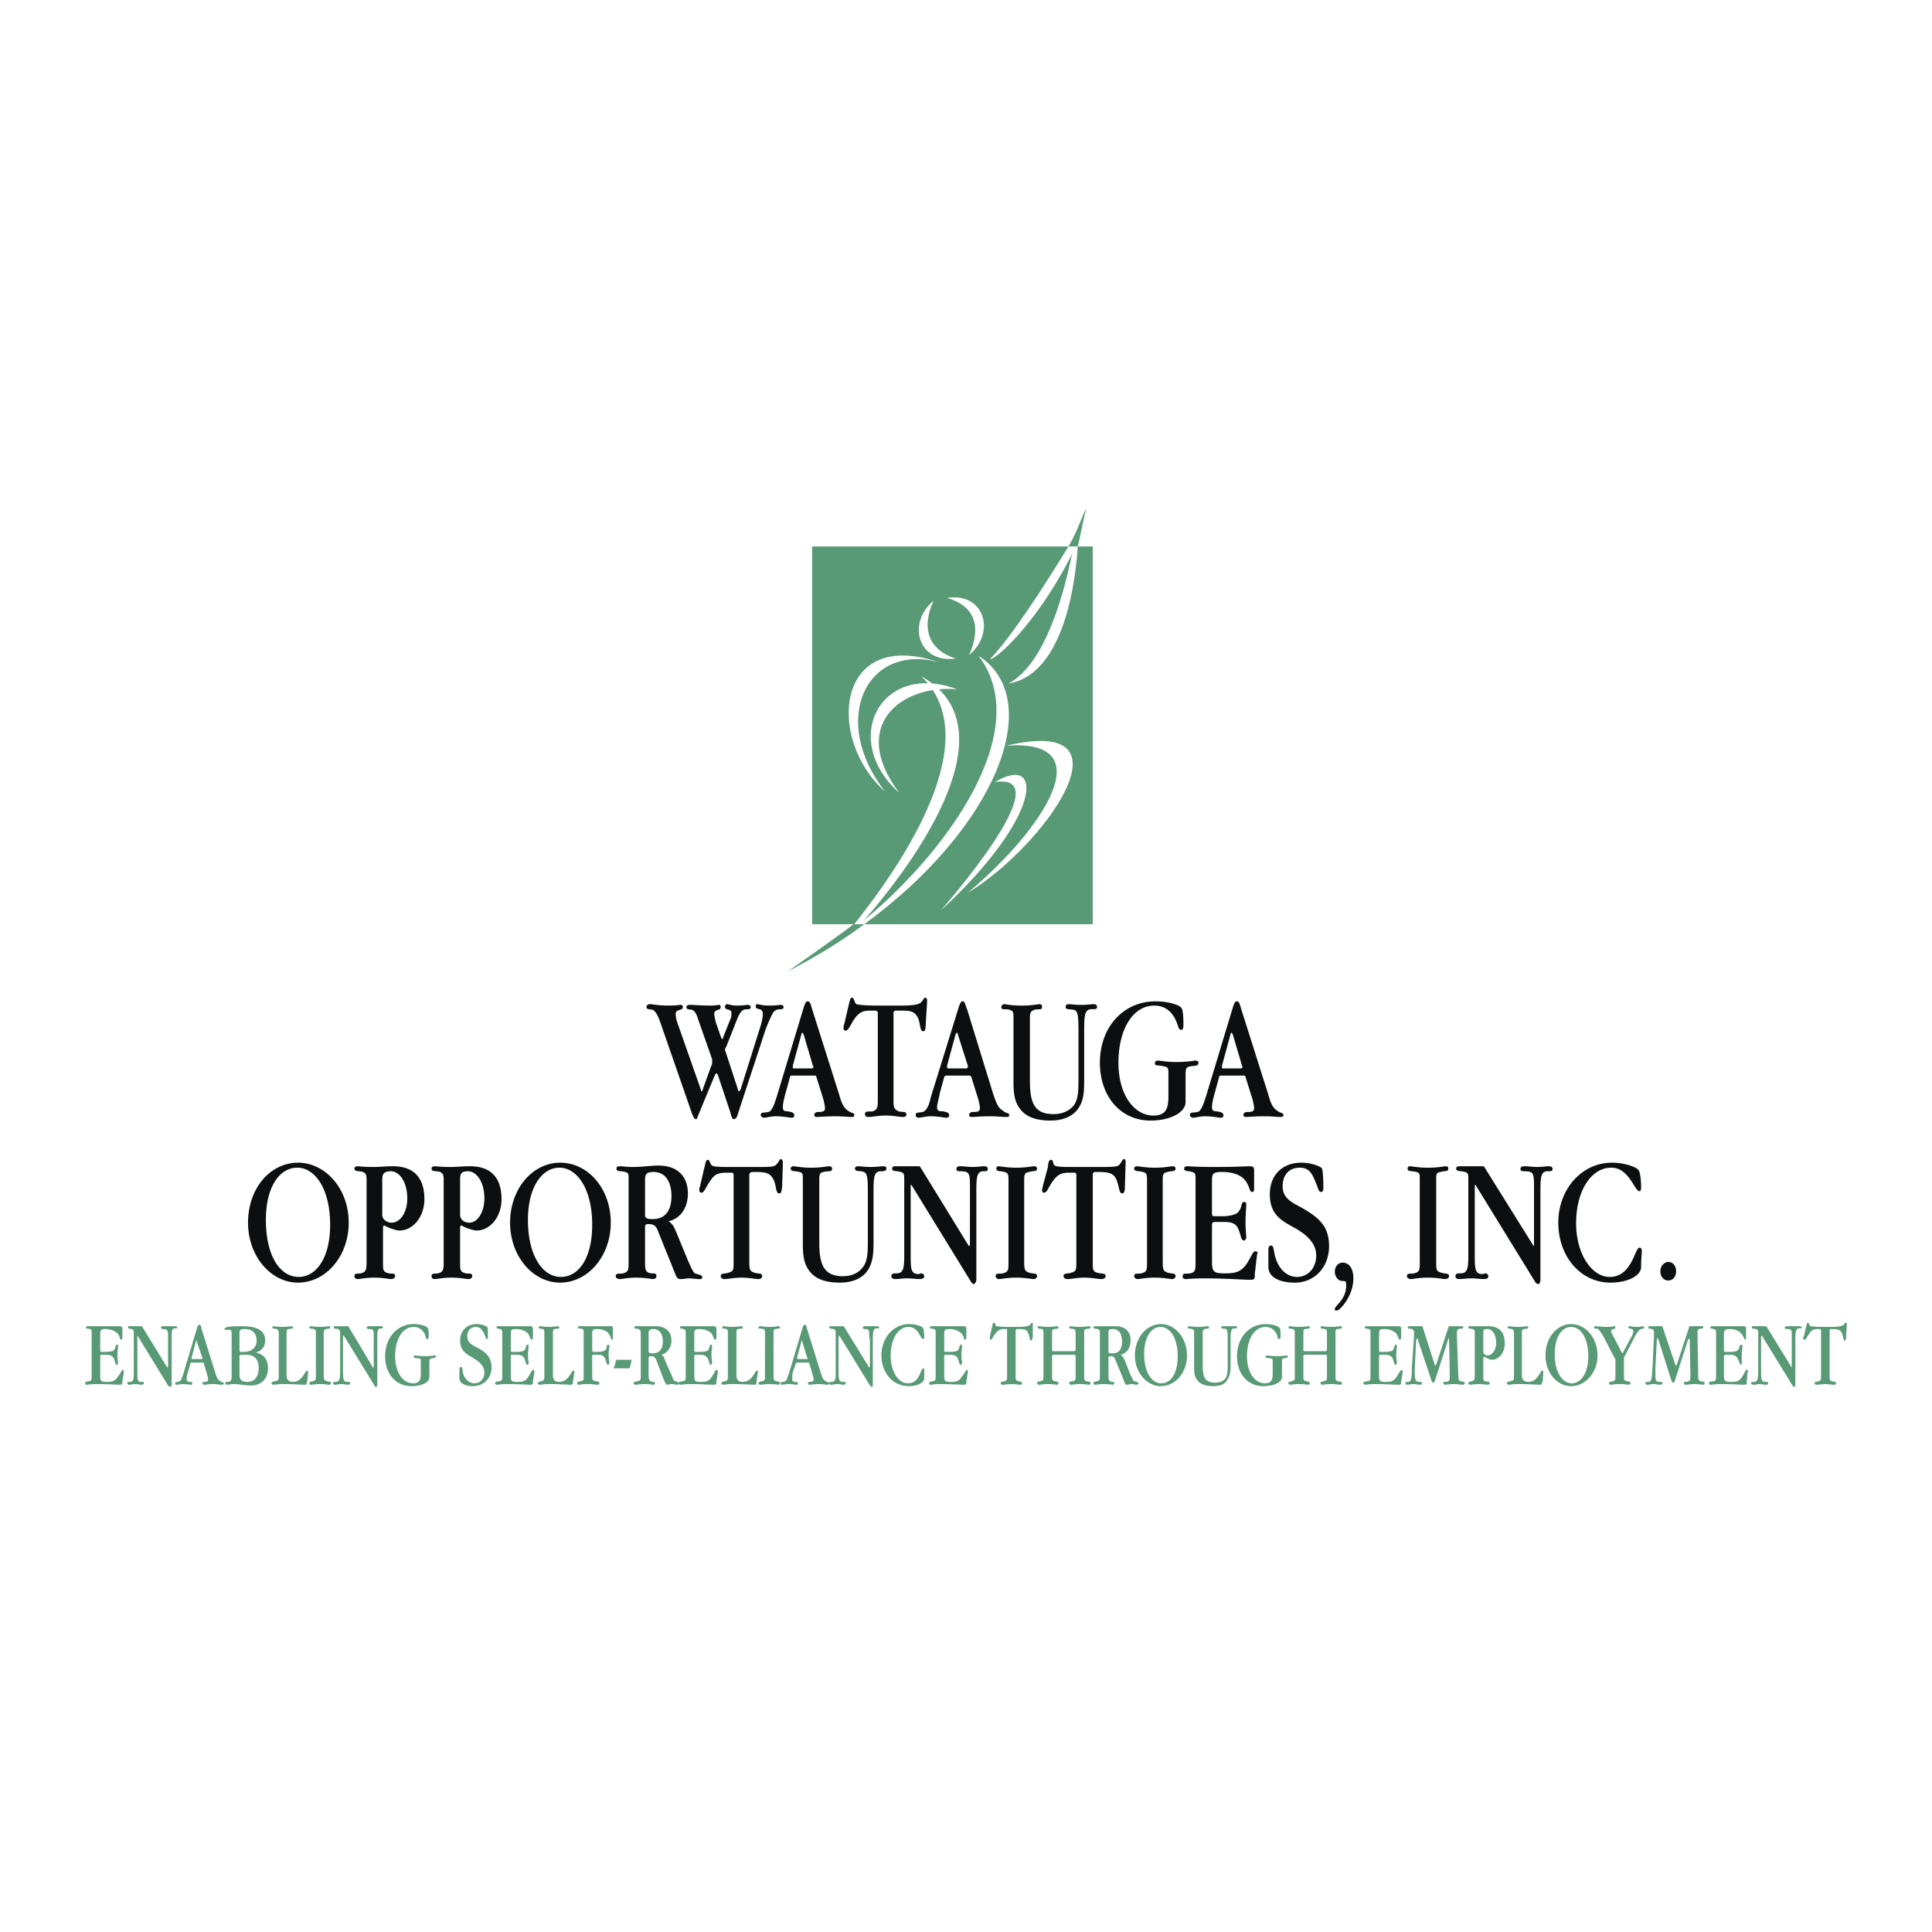 <svg xmlns="http://www.w3.org/2000/svg" width="2500" height="2500" viewBox="0 0 192.756 192.756"><g fill-rule="evenodd" clip-rule="evenodd"><path fill="#fff" d="M0 0h192.756v192.756H0V0z"/><path d="M76.395 102.68c.356-.926.642-1.496.784-1.709.427-.5.997-.072.997-.5 0-.143-.143-.213-.285-.213s-.499.07-1.14.07c-.712 0-1.068-.143-1.211-.143-.071 0-.143.072-.143.215 0 .428.712.07.712.783 0 .213-.071.641-.214 1.141l-1.995 6.34a.836.836 0 0 1-.143.213c-.071 0-.143-.07-.143-.213l-1.211-3.705c0-.07-.071-.143-.071-.213 0-.143.071-.215.143-.357l1.069-2.707c.213-.498.356-.783.641-.926s.712.072.712-.285c0-.143-.143-.213-.285-.213-.143 0-.499.07-1.069.07s-.855-.143-.998-.143-.214.143-.214.285c0 .357.642.143.642.57 0 .215 0 .428-.071.57l-.712 1.781c-.072.213-.072.285-.143.285 0 0-.071-.072-.143-.285l-.499-1.426c-.071-.355-.143-.641-.143-.783 0-.57.641-.285.641-.713 0-.143-.071-.213-.143-.213-.071 0-.356.07-.926.07-.926 0-1.567-.07-1.995-.07-.214 0-.356.07-.356.213 0 .285.285.215.57.285.214.072.427.355.57.855l1.425 4.061v.355c0 .072 0 .143-.071.285l-.854 2.352c0 .143-.071.213-.143.213 0 0-.071-.07-.071-.213l-2.351-6.697c-.143-.428-.143-.711-.143-.783 0-.57.712-.285.712-.713 0-.143-.071-.213-.213-.213-.072 0-.499.07-1.211.07-1.068 0-1.638-.143-1.852-.143s-.356.143-.356.285c0 .285.428.215.641.285.356.215.57.713.855 1.568l2.92 8.406c.214.641.356.926.499.926.143 0 .143-.072.214-.285l1.71-4.133c.071-.07.071-.143.143-.143 0 0 .071 0 .142.143l1.211 3.635c.143.498.214.783.356.783.143 0 .285-.072.356-.285l2.853-8.688zM81.026 100.686c-.143-.5-.214-.783-.428-.783-.213 0-.213.141-.355.426l-2.779 9.191c-.214.641-.356 1.068-.641 1.354-.356.213-.926 0-.926.355 0 .143.143.285.356.285s.641-.143 1.14-.143c.784 0 1.354.143 1.567.143s.285-.072.285-.215c0-.285-.213-.355-.712-.426-.285 0-.428-.072-.428-.428 0-.215.071-.713.285-1.426l.427-1.566c0-.072.071-.143.143-.143h2.208c.143 0 .285 0 .285.143l.712 2.279c.071.355.143.641.143.783 0 .357-.143.428-.712.428-.214 0-.356.143-.356.285s.071.213.285.213c.214 0 .855-.07 1.853-.07.712 0 1.211.07 1.496.07.285 0 .356 0 .356-.213 0-.215-.285-.143-.641-.428-.427-.285-.641-.783-.855-1.566l-2.708-8.548zm-.855 2.492l.926 3.135c0 .072.071.072.071.143 0 .072-.143.143-.214.143h-1.781c-.071 0-.071-.07-.071-.07v-.215l.855-3.135c0-.07.071-.143.071-.143.072-.001.072.071.143.142zM92.496 99.973v-.143c0-.213-.071-.285-.214-.285s-.214.428-.57.57c-.214.143-.855.213-1.923.213H87.58c-1.211 0-1.923-.07-2.137-.143-.214-.143-.214-.641-.428-.641-.213 0-.213.285-.356.783l-.428 1.854c-.071.143-.071.285-.071.428 0 .141.071.213.213.213.285 0 .428-.498.855-1.141.428-.641.855-.854 1.567-.854h.499c.143 0 .285.07.285.213v8.762c0 .713-.071.928-.499 1.07-.427.07-.783-.072-.783.283 0 .215.142.285.356.285.356 0 .998-.143 1.71-.143.783 0 1.354.143 1.709.143.214 0 .356-.07.356-.213 0-.428-.356-.215-.784-.355-.428-.215-.499-.357-.499-1.07v-8.762c0-.143.143-.213.285-.213h.285c1.068 0 1.567 0 1.923.854.213.643.143 1.211.499 1.211.143 0 .214-.213.214-.568l.145-2.351zM96.485 100.686c-.214-.5-.214-.783-.428-.783-.213 0-.213.141-.356.426l-2.849 9.191c-.143.641-.285 1.068-.642 1.354-.356.213-.855 0-.855.355 0 .143.071.285.285.285.285 0 .712-.143 1.211-.143.783 0 1.282.143 1.567.143.142 0 .285-.072.285-.215 0-.285-.213-.355-.712-.426-.356 0-.499-.072-.499-.428 0-.215.143-.713.285-1.426l.428-1.566c0-.072.142-.143.213-.143h2.208c.143 0 .214 0 .285.143l.712 2.279c.07.355.143.641.143.783 0 .357-.143.428-.713.428-.213 0-.356.143-.356.285s.071.213.285.213c.213 0 .854-.07 1.852-.07.713 0 1.141.07 1.496.07.285 0 .355 0 .355-.213 0-.215-.355-.143-.641-.428-.498-.285-.641-.783-.926-1.566l-2.633-8.548zm-.926 2.492l.997 3.135v.143a.153.153 0 0 1-.143.143h-1.781c-.072 0-.143-.07-.143-.07v-.215l.855-3.135c.071-.07.071-.143.143-.143.001-.001.072.071.072.142zM102.754 101.611c0-.57.072-.713.428-.855.428-.143.783.072.783-.285 0-.143-.07-.285-.213-.285-.215 0-.783.143-1.781.143-1.068 0-1.639-.143-1.781-.143s-.285.143-.285.285c0 .357.355.143.855.285.355.143.355.215.355.855v6.27c0 1.068.072 1.922.57 2.635.57.855 1.566 1.283 3.135 1.283 1.354 0 2.352-.5 2.85-1.354.498-.785.498-1.711.498-2.992v-4.346c0-1.781 0-2.422.783-2.422.357 0 .5 0 .5-.215 0-.213-.143-.285-.357-.285-.213 0-.568.072-1.211.072-.641 0-1.068-.072-1.281-.072-.143 0-.285.072-.285.285 0 .357.641.143.996.357.285.283.285.926.285 2.35v4.275c0 1.281 0 2.137-.426 2.777-.428.57-1.141.926-2.066.926-1.924 0-2.352-1.139-2.352-3.348v-6.196zM116.574 109.305c0 1.141-.143 1.994-1.496 1.994-1.924 0-3.49-2.064-3.49-5.271 0-3.418 1.496-5.699 3.562-5.699 1.068 0 1.781.57 2.207 1.568.215.498.215.854.5.854.143 0 .213-.141.213-.498 0-.996-.07-1.566-.213-1.709-.215-.285-1.283-.641-2.564-.641-3.207 0-5.557 2.564-5.557 6.125 0 3.35 2.064 5.771 5.057 5.771 1.924 0 3.492-.785 3.492-1.854v-2.707c0-.641.07-.783.498-.854.428-.072.783 0 .783-.357 0-.143-.143-.213-.285-.213s-.783.143-1.924.143c-.996 0-1.566-.143-1.852-.143-.143 0-.285.07-.285.285 0 .285.357.143.855.285.498.07.498.213.498.854v2.067h.001zM123.842 100.686c-.143-.5-.215-.783-.428-.783-.215 0-.215.141-.357.426l-2.777 9.191c-.215.641-.357 1.068-.641 1.354-.357.213-.928 0-.928.355 0 .143.143.285.357.285.213 0 .641-.143 1.139-.143.785 0 1.354.143 1.568.143.213 0 .285-.072.285-.215 0-.285-.215-.355-.713-.426-.285 0-.428-.072-.428-.428 0-.215.072-.713.285-1.426l.428-1.566c0-.072.07-.143.143-.143h2.207c.143 0 .285 0 .285.143l.713 2.279c.072.355.143.641.143.783 0 .357-.143.428-.713.428-.213 0-.355.143-.355.285s.07.213.285.213c.213 0 .855-.07 1.852-.07.713 0 1.211.07 1.496.07s.357 0 .357-.213c0-.215-.285-.143-.643-.428-.428-.285-.641-.783-.854-1.566l-2.706-8.548zm-.856 2.492l.926 3.135c0 .072.07.072.07.143 0 .072-.141.143-.213.143h-1.781c-.07 0-.07-.07-.07-.07v-.215l.854-3.135c0-.07.072-.143.072-.143.07-.001.07.071.142.142zM29.733 116.002c-2.778 0-4.987 2.564-4.987 5.984 0 3.348 2.28 5.982 4.987 5.982 2.778 0 5.058-2.635 5.058-5.982.001-3.42-2.351-5.984-5.058-5.984zm-.071.498c1.781 0 3.277 2.137 3.277 5.699 0 3.348-1.424 5.201-3.134 5.201-1.852 0-3.277-2.066-3.277-5.699 0-3.277 1.353-5.201 3.134-5.201zM38.14 121.201v-3.49c0-.57.143-.855.855-.855.855 0 1.639 1.07 1.639 2.707 0 1.426-.713 2.424-1.567 2.424-.429-.001-.927-.286-.927-.786zm.641 1.283c.428.143.784.285 1.069.285 1.354 0 2.493-1.354 2.493-3.135 0-2.137-1.069-3.277-3.134-3.277-.784 0-1.354.072-1.781.072h-.285c-.855 0-1.354-.072-1.425-.072-.214 0-.356.072-.356.215 0 .355.356.213.855.355.285.143.356.285.356.783v8.051c0 .854 0 1.139-.57 1.281-.285.072-.641-.07-.641.285 0 .215.142.285.356.285s.784-.143 1.639-.143 1.425.143 1.639.143c.285 0 .427-.143.427-.285 0-.428-.427-.143-.855-.355-.356-.143-.356-.357-.356-.998v-3.348c0-.215 0-.357.143-.357 0 0 .071.072.143.072l.283.143zM45.905 121.201v-3.49c0-.57.071-.855.784-.855.855 0 1.638 1.07 1.638 2.707 0 1.426-.712 2.424-1.496 2.424-.498-.001-.926-.286-.926-.786zm.57 1.283c.427.143.784.285 1.069.285 1.354 0 2.493-1.354 2.493-3.135 0-2.137-1.068-3.277-3.135-3.277-.783 0-1.354.072-1.781.072h-.285c-.855 0-1.354-.072-1.425-.072-.214 0-.356.072-.356.215 0 .355.356.213.855.355.285.143.356.285.356.783v8.051c0 .854 0 1.139-.57 1.281-.285.072-.641-.07-.641.285 0 .215.143.285.356.285s.783-.143 1.638-.143 1.425.143 1.709.143c.214 0 .356-.143.356-.285 0-.428-.427-.143-.855-.355-.356-.143-.356-.357-.356-.998v-3.348c0-.215 0-.357.143-.357.071 0 .071.072.143.072l.286.143zM55.878 116.002c-2.707 0-4.987 2.564-4.987 5.984 0 3.348 2.28 5.982 4.987 5.982 2.778 0 5.058-2.635 5.058-5.982.001-3.42-2.279-5.984-5.058-5.984zm-.071.498c1.781 0 3.277 2.137 3.277 5.699 0 3.348-1.354 5.201-3.134 5.201-1.781 0-3.277-2.066-3.277-5.699-.001-3.277 1.424-5.201 3.134-5.201zM64.356 121.201v-3.418c0-.57.071-.855.855-.855 1.14 0 1.781.926 1.781 2.422 0 1.426-.641 2.279-1.853 2.279-.569 0-.783-.07-.783-.428zm2.351.643c1.211-.285 1.924-1.354 1.924-2.779 0-1.639-.998-2.777-2.921-2.777-.784 0-1.639.143-2.565.143-.641 0-.997-.072-1.14-.072-.356 0-.499 0-.499.215 0 .355.356.213.854.355.356.07.356.213.356.783v8.193c0 .783 0 .996-.57 1.139-.356.072-.712-.07-.712.285 0 .143.143.285.428.285.213 0 .712-.143 1.638-.143s1.496.143 1.638.143c.214 0 .356-.143.356-.285 0-.213-.071-.285-.356-.285-.783 0-.783-.428-.783-1.139v-3.492c0-.143.071-.283.214-.283h.142c.57 0 .784.213.998.854l1.639 4.061c.143.357.213.57.57.57.285 0 .499-.07.784-.07.427 0 .783.07 1.068.07.214 0 .285 0 .285-.213 0-.215-.356-.215-.713-.357-.213-.143-.427-.641-.854-1.639l-.997-2.422c-.214-.5-.357-.855-.784-1.14zM78.105 116.072v-.07c0-.215-.071-.357-.214-.357-.142 0-.214.428-.569.643-.214.143-.855.143-1.924.143H73.19c-1.211 0-1.923 0-2.137-.143-.213-.072-.213-.57-.427-.57s-.214.285-.356.783l-.427 1.852c-.071.143-.071.285-.071.357 0 .213.071.285.214.285.285 0 .427-.57.855-1.141.427-.713.855-.855 1.638-.855h.499c.142 0 .213.072.213.215v8.691c0 .783 0 .926-.499 1.068-.356.143-.784 0-.784.355 0 .143.143.285.356.285.428 0 .998-.143 1.71-.143.784 0 1.354.143 1.71.143.213 0 .356-.143.356-.285 0-.355-.356-.213-.784-.355s-.499-.285-.499-1.068v-8.691c0-.143.143-.285.285-.285h.285c1.068 0 1.567.07 1.923.926.214.57.143 1.211.499 1.211.213 0 .213-.213.285-.641l.071-2.353zM81.738 117.711c0-.57.071-.713.427-.783.428-.143.855.07.855-.355 0-.143-.143-.215-.285-.215-.214 0-.784.143-1.781.143s-1.567-.143-1.781-.143c-.143 0-.285.072-.285.215 0 .355.356.213.855.355.356.07.356.213.356.783v6.27c0 1.139.071 1.994.57 2.707.57.855 1.567 1.281 3.134 1.281 1.354 0 2.351-.498 2.85-1.354.499-.854.499-1.779.499-2.992v-4.416c0-1.781 0-2.352.784-2.352.356 0 .499-.07.499-.283 0-.143-.071-.215-.356-.215-.214 0-.57.072-1.211.072-.642 0-.998-.072-1.211-.072-.214 0-.356.072-.356.215 0 .426.641.143.998.426.285.215.285.928.285 2.281v4.344c0 1.213 0 2.066-.427 2.707-.428.643-1.14.998-2.066.998-1.924 0-2.351-1.211-2.351-3.348v-6.269h-.002zM89.29 116.357c-.143 0-.285.072-.285.215 0 .355.427.213.854.355.356.07.356.285.356.783v7.48c0 1.354-.071 1.852-.784 1.852h-.141c-.285 0-.356.143-.356.285 0 .215.143.285.428.285s.712-.07 1.14-.07c.499 0 .926.07 1.211.07.285 0 .499-.07.499-.285a.306.306 0 0 0-.285-.285c-.072 0-.214.072-.285.072-.712 0-.784-.428-.784-1.781v-6.91c0-.143 0-.215.071-.215l5.913 9.619c.071.141.213.283.286.283.141 0 .283-.213.283-.498v-8.904c0-1.283.072-1.854.713-1.854h.143c.215 0 .285-.07.285-.213 0-.213-.143-.285-.355-.285-.285 0-.643.072-1.141.072-.499 0-.855-.072-1.211-.072-.285 0-.427.072-.427.285 0 .143.143.213.285.213.998 0 1.069.143 1.069 1.426V124.122c0 .07-.071.213-.071.213l-.071-.07-4.773-7.766c-.071-.143-.142-.143-.285-.143H89.29v.001zM102.184 117.711c0-.57.072-.713.5-.783.426-.143.783 0 .783-.355 0-.143-.143-.215-.285-.215-.213 0-.783.143-1.781.143s-1.566-.143-1.781-.143c-.143 0-.213.072-.213.215 0 .355.355.213.783.355.355.07.428.213.428.783v8.193c0 .783 0 .996-.57 1.139-.355.072-.713-.07-.713.285 0 .143.143.285.357.285.213 0 .783-.143 1.709-.143s1.496.143 1.709.143c.215 0 .357-.143.357-.285 0-.355-.357-.213-.783-.355-.428-.143-.5-.285-.5-1.068v-8.194zM112.301 116.072v-.07c0-.215 0-.357-.143-.357-.215 0-.285.428-.57.643-.285.143-.926.143-1.994.143h-2.209c-1.211 0-1.924 0-2.137-.143-.215-.072-.143-.57-.357-.57-.285 0-.285.285-.355.783l-.498 1.852c0 .143-.072.285-.072.357 0 .213.072.285.215.285.285 0 .426-.57.854-1.141.5-.713.926-.855 1.639-.855h.5c.141 0 .213.072.213.215v8.691c0 .783 0 .926-.498 1.068-.357.143-.785 0-.785.355 0 .143.143.285.428.285.357 0 .926-.143 1.639-.143.783 0 1.354.143 1.711.143.283 0 .426-.143.426-.285 0-.355-.426-.213-.854-.355s-.428-.285-.428-1.068v-8.691c0-.143.07-.285.213-.285h.285c1.068 0 1.639.07 1.924.926.213.57.213 1.211.498 1.211.215 0 .285-.213.285-.641l.07-2.353zM116.004 117.711c0-.57.072-.713.5-.783.428-.143.783 0 .783-.355 0-.143-.143-.215-.285-.215-.213 0-.783.143-1.781.143s-1.566-.143-1.781-.143c-.143 0-.285.072-.285.215 0 .355.428.213.855.355.355.07.428.213.428.783v8.193c0 .783 0 .996-.57 1.139-.355.072-.713-.07-.713.285 0 .143.143.285.357.285.213 0 .783-.143 1.709-.143s1.496.143 1.711.143c.213 0 .355-.143.355-.285 0-.355-.355-.213-.783-.355s-.5-.285-.5-1.068v-8.194zM125.123 116.928v-.072c0-.355 0-.498-.498-.498-.215 0-1.426.072-3.49.072-1.639 0-2.494-.072-2.637-.072-.213 0-.355.072-.355.215 0 .355.426.213.783.355.355.07.355.285.355.783v8.193c0 .711 0 1.068-.57 1.139-.426.072-.711-.07-.711.285 0 .215.07.285.355.285.143 0 .713-.07 1.781-.07 2.279 0 3.775.141 4.559.141.5 0 .5-.07.5-.641l.213-1.781c0-.143.07-.285.07-.285 0-.07-.141-.141-.213-.141-.285 0-.428.568-.855 1.211-.568.854-1.139.996-2.207.996s-1.283-.143-1.283-1.139v-3.635c0-.283.072-.355.285-.355h.783c.783 0 1.211.072 1.496.57.357.713.285 1.281.641 1.281.072 0 .215-.143.215-.355 0-.143-.072-.641-.072-1.496 0-.713.072-1.354.072-1.781 0-.143-.072-.213-.215-.213-.355 0-.143.57-.641 1.068-.143.143-.713.355-1.496.355h-.783c-.285 0-.285-.07-.285-.428v-2.92c0-.855 0-1.068.998-1.068.926 0 1.639.213 2.137.641.641.641.57 1.354.855 1.354.213 0 .213-.143.213-.428v-1.566zM126.691 119.137c0 2.064 1.139 2.635 2.564 3.418 1.354.785 2.064 1.639 2.064 2.707 0 1.283-.854 2.139-1.922 2.139-.928 0-1.781-.713-2.139-1.924-.213-.641-.143-1.211-.428-1.211-.213 0-.283.143-.283.57v1.567c0 .998 1.068 1.566 2.635 1.566 1.996 0 3.42-1.566 3.42-3.633s-1.068-2.92-2.992-3.988c-1.141-.57-1.639-1.068-1.639-1.996 0-1.139.641-1.852 1.711-1.852.854 0 1.211.498 1.566 1.426.285.641.285.996.57.996.143 0 .213-.143.213-.428 0-1.139-.07-1.779-.143-1.922-.143-.215-1.068-.57-2.064-.57-1.922 0-3.133 1.281-3.133 3.135zM133.174 126.9c0 .357.213.713.498.855.428.143.641-.143.641.498 0 1.426-1.139 1.996-1.139 2.352 0 .143.07.143.213.143.285 0 1.639-1.424 1.639-3.205 0-.998-.428-1.568-1.068-1.568-.429 0-.784.355-.784.925zM143.289 117.711c0-.57 0-.713.428-.783.498-.143.783 0 .783-.355 0-.143-.07-.215-.285-.215-.143 0-.711.143-1.709.143-1.068 0-1.639-.143-1.781-.143-.213 0-.285.072-.285.215 0 .355.355.213.855.355.355.07.355.213.355.783v8.193c0 .783 0 .996-.57 1.139-.355.072-.711-.07-.711.285 0 .143.143.285.426.285.215 0 .713-.143 1.711-.143.926 0 1.424.143 1.639.143.285 0 .428-.143.428-.285 0-.355-.428-.213-.783-.355-.5-.143-.5-.285-.5-1.068v-8.194h-.001zM145.568 116.357c-.143 0-.285.072-.285.215 0 .355.428.213.855.355.357.07.357.285.357.783v7.48c0 1.354-.072 1.852-.785 1.852h-.143c-.285 0-.355.143-.355.285 0 .215.143.285.428.285s.713-.07 1.139-.07c.5 0 .928.07 1.211.07.357 0 .5-.07.5-.285a.306.306 0 0 0-.285-.285c-.072 0-.215.072-.285.072-.713 0-.783-.428-.783-1.781v-6.91c0-.143 0-.215.07-.215l5.914 9.619c.07.141.213.283.355.283s.213-.213.213-.498v-8.904c0-1.283.072-1.854.713-1.854h.143c.285 0 .355-.07.355-.213 0-.213-.141-.285-.426-.285-.215 0-.57.072-1.068.072-.57 0-.928-.072-1.283-.072-.285 0-.428.072-.428.285 0 .143.143.213.285.213.998 0 1.068.143 1.068 1.426V124.122c0 .07 0 .213-.07.213v-.07l-4.846-7.766c-.07-.143-.143-.143-.283-.143h-2.281v.001zM155.471 121.986c0 3.348 2.209 5.982 5.201 5.982 1.781 0 3.062-.711 3.062-1.566s.072-1.354.072-1.496c0-.285-.072-.428-.215-.428-.213 0-.355.428-.641 1.068-.57 1.211-1.281 1.854-2.35 1.854-1.781 0-3.35-2.281-3.35-5.344 0-3.348 1.568-5.557 3.49-5.557.928 0 1.568.57 2.209 1.639.285.428.428.713.641.713.072 0 .143-.143.143-.357 0-.996-.143-1.709-.285-1.779-.213-.285-1.354-.713-2.635-.713-2.991 0-5.342 2.635-5.342 5.984zM166.441 125.904c-.355 0-.783.355-.783.926s.357.926.783.926c.428 0 .785-.355.785-.926s-.357-.926-.785-.926z" fill="#0c0e0f"/><path d="M12.208 132.6c0-.213-.071-.285-.285-.285H8.717c-.071 0-.143 0-.143.143s.213.072.427.143c.143.072.143.143.143.428v4.203c0 .357 0 .57-.285.57-.214.07-.356 0-.356.213 0 .072 0 .143.143.143.071 0 .356-.07.926-.07 1.211 0 1.995.07 2.351.07.285 0 .285-.07.285-.355l.143-.855v-.143c0-.07-.071-.143-.071-.143-.143 0-.214.357-.499.643-.285.498-.57.568-1.14.568s-.641-.072-.641-.643v-1.852c0-.143 0-.215.143-.215h.427c.356 0 .641.072.784.357.143.355.143.641.285.641.071 0 .143-.07.143-.213 0-.072-.072-.357-.072-.785 0-.355.072-.641.072-.926 0-.07 0-.07-.143-.07s-.071.285-.285.57c-.071.07-.427.141-.784.141h-.427c-.143 0-.143-.07-.143-.213v-1.496c0-.428 0-.57.499-.57s.855.143 1.14.357c.356.285.285.711.427.711.071 0 .143-.07.143-.283v-.784h-.001zM12.85 132.314c-.071 0-.071 0-.071.143s.143.072.356.143c.213.072.213.143.213.428v3.848c0 .713 0 .996-.427.996h-.071c-.142 0-.142 0-.142.143 0 .072.071.143.213.143.142 0 .356-.07.57-.07.285 0 .499.07.641.07s.214-.07.214-.143c0-.143 0-.143-.071-.143h-.213c-.356 0-.356-.213-.356-.926v-3.561-.143l3.063 4.986c.071.07.142.143.213.143s.143-.072.143-.215v-4.631c0-.641 0-.996.285-.996h.142c.071 0 .143 0 .143-.072 0-.07-.071-.143-.214-.143H16.27c-.142 0-.213.072-.213.143 0 .072.071.143.142.143.499 0 .57.072.57.713v2.992c0 .07-.072.143-.072.143l-2.493-4.061c-.071-.072-.071-.072-.142-.072H12.85v-.001zM20.116 132.6c-.072-.285-.072-.428-.214-.428-.143 0-.143.072-.213.215l-1.425 4.773c-.142.285-.142.568-.356.641-.143.143-.428 0-.428.213 0 .072 0 .143.143.143s.356-.07.641-.07c.356 0 .641.07.784.07.071 0 .143 0 .143-.143s-.143-.143-.356-.143c-.143-.07-.213-.07-.213-.283 0-.072 0-.357.143-.713l.213-.783c0-.072.071-.143.071-.143h1.14c.071 0 .143 0 .143.07l.356 1.211c.071.215.071.357.071.428 0 .143-.071.213-.356.213-.143 0-.214.072-.214.143 0 .072.071.143.214.143.071 0 .428-.07.926-.07.356 0 .641.07.784.07s.214-.07.214-.143c0-.143-.214-.07-.356-.213-.285-.143-.356-.428-.499-.855l-1.356-4.346zm-.498 1.211l.569 1.639v.072c0 .07-.071.07-.071.07h-.997v-.143l.428-1.639s0-.07.071-.07v.071zM23.892 134.596v-1.568c0-.355.071-.428.569-.428.712 0 1.14.428 1.14 1.141s-.499 1.139-1.283 1.139h-.142c-.284-.001-.284-.001-.284-.284zm1.638.355c.641-.213.926-.641.926-1.211 0-.998-.784-1.426-2.351-1.426-1.14 0-1.709.072-1.709.285 0 .072.071.072.143.072h.285c.214 0 .285.07.285.355v4.418c0 .283-.143.426-.356.426s-.285 0-.285.143c0 .072.072.143.214.143.143 0 .356-.07.712-.07.427 0 .998.143 1.639.143 1.068 0 1.709-.713 1.709-1.711-.001-.854-.428-1.424-1.212-1.567zm-1.496.213h.57c.784 0 1.211.5 1.211 1.283 0 .926-.427 1.424-1.14 1.424-.57 0-.783-.213-.783-.711v-1.854c0-.07.071-.142.142-.142zM28.594 133.027c0-.285 0-.428.285-.428.214-.07.356 0 .356-.143 0-.07-.071-.143-.143-.143s-.356.072-.926.072c-.499 0-.784-.072-.855-.072s-.143.072-.143.143c0 .143.214.072.428.143.143.072.214.143.214.428v4.203c0 .428 0 .498-.356.57-.143.07-.356 0-.356.213 0 .072.071.143.213.143s.428-.07.855-.07c1.14 0 1.852.07 2.279.07.071 0 .143-.07.143-.143 0-.07 0-.07.071-.143l.071-.926v-.143l-.071-.07c-.143 0-.214.285-.499.641-.285.355-.57.498-.926.498-.428 0-.641-.213-.641-.641v-4.202h.001zM32.298 133.027c0-.285.071-.428.285-.428.213-.07.356 0 .356-.143 0-.07 0-.143-.143-.143-.071 0-.356.072-.854.072-.57 0-.855-.072-.926-.072-.142 0-.142.072-.142.143 0 .143.213.072.427.143.214.072.214.143.214.428v4.203c0 .428 0 .498-.285.57-.214.07-.356 0-.356.213 0 .072 0 .143.142.143.143 0 .427-.07.926-.07.427 0 .712.07.854.07.143 0 .214-.07.214-.143 0-.213-.214-.143-.427-.213-.214-.072-.285-.143-.285-.57v-4.203zM33.438 132.314c-.071 0-.143 0-.143.143s.214.072.427.143c.143.072.214.143.214.428v3.848c0 .713-.071.996-.427.996h-.071c-.143 0-.214 0-.214.143 0 .072.071.143.214.143.214 0 .356-.07.641-.07.213 0 .427.07.641.07.143 0 .214-.07.214-.143 0-.143-.071-.143-.143-.143h-.143c-.356 0-.427-.213-.427-.926v-3.561c0-.072 0-.143.071-.143l3.063 4.986c0 .07.071.143.143.143s.143-.072.143-.215v-4.631c0-.641 0-.996.356-.996h.071c.143 0 .143 0 .143-.072 0-.07-.071-.143-.143-.143H36.857c-.214 0-.285.072-.285.143 0 .072.071.143.214.143.499 0 .499.072.499.713v3.135h-.071l-2.422-4.061c-.071-.072-.071-.072-.214-.072h-1.14v-.001zM41.987 137.018c0 .57-.071.996-.784.996-.998 0-1.781-1.068-1.781-2.707 0-1.781.784-2.92 1.852-2.92.499 0 .926.285 1.14.783.071.285.071.428.213.428.071 0 .143-.072.143-.213 0-.5 0-.855-.143-.928-.071-.143-.641-.355-1.354-.355-1.638 0-2.85 1.354-2.85 3.205 0 1.781 1.069 2.992 2.636 2.992.997 0 1.781-.355 1.781-.926v-1.424c0-.357.071-.428.285-.428.214-.072.356 0 .356-.215 0-.07 0-.07-.143-.07-.071 0-.356.07-.926.07s-.855-.07-.998-.07c-.071 0-.143 0-.143.143s.214.07.428.143c.285 0 .285.07.285.428v1.068h.003zM45.905 133.74c0 1.068.641 1.354 1.354 1.781s1.068.854 1.068 1.424c0 .643-.427 1.068-.997 1.068-.499 0-.926-.355-1.14-.996-.071-.357 0-.643-.214-.643-.071 0-.143.143-.143.285v.855c0 .498.57.783 1.354.783 1.068 0 1.853-.783 1.853-1.852s-.57-1.568-1.567-2.066c-.57-.285-.855-.57-.855-1.068 0-.57.356-.926.855-.926.428 0 .641.285.854.713.143.355.143.498.285.498.071 0 .071-.072.071-.143 0-.641 0-.998-.071-1.068-.071-.072-.499-.285-1.068-.285-.998.002-1.639.714-1.639 1.64zM53.171 132.6c0-.213-.071-.285-.285-.285h-3.207c-.071 0-.142 0-.142.143s.214.072.356.143c.214.072.214.143.214.428v4.203c0 .357 0 .57-.285.57-.214.07-.427 0-.427.213 0 .072.071.143.213.143.071 0 .356-.07.926-.07 1.211 0 1.995.07 2.351.07.285 0 .285-.07.285-.355l.143-.855v-.143c0-.07-.071-.143-.071-.143-.214 0-.285.357-.499.643-.285.498-.57.568-1.14.568s-.641-.07-.641-.641v-1.852c0-.143 0-.215.143-.215h.427c.356 0 .641.072.784.357.143.355.143.641.285.641.071 0 .143-.07.143-.213 0-.072-.071-.357-.071-.785 0-.355.071-.641.071-.926 0-.07-.071-.07-.143-.07-.142 0-.071.285-.285.57-.071.07-.428.141-.784.141h-.427c-.143 0-.143-.07-.143-.213v-1.496c0-.428 0-.57.499-.57s.855.143 1.14.357c.285.285.285.711.428.711.071 0 .143-.07.143-.283v-.786h-.001zM55.166 133.027c0-.285 0-.428.213-.428.285-.07.428 0 .428-.143 0-.07-.071-.143-.143-.143s-.428.072-.926.072c-.499 0-.784-.072-.855-.072-.071 0-.142.072-.142.143 0 .143.213.072.427.143.143.072.143.143.143.428v4.203c0 .428 0 .498-.285.57-.143.07-.356 0-.356.213 0 .072.071.143.213.143.071 0 .356-.07.855-.07 1.068 0 1.852.07 2.208.07.143 0 .214-.07.214-.143v-.143l.143-.926v-.143l-.071-.07c-.143 0-.214.285-.499.641-.285.355-.57.498-.997.498-.356 0-.57-.213-.57-.641v-4.202zM61.15 132.6c0-.213 0-.285-.213-.285h-3.135c-.071 0-.143 0-.143.143 0 .215.57-.07.57.357v4.416c0 .428 0 .57-.285.57-.214.07-.356 0-.356.213 0 .072.071.143.142.143.143 0 .427-.07.926-.07.427 0 .784.07.926.07.142 0 .213-.07.213-.143 0-.213-.143-.143-.356-.213-.356-.072-.356-.143-.356-.57v-1.924c0-.07 0-.143.071-.143h.428c.356 0 .57 0 .784.357.143.355.143.641.285.641.071 0 .143-.07.143-.213 0-.072-.071-.357-.071-.785 0-.355.071-.641.071-.926 0-.07 0-.07-.143-.07-.142 0-.071.213-.214.498-.142.143-.427.213-.854.213h-.356c-.143 0-.143-.141-.143-.355v-1.354c0-.428 0-.57.499-.57.427 0 .854.143 1.068.357.285.285.285.711.427.711.071 0 .071-.07.071-.283v-.785h.001zM61.506 135.664s-.071.07-.071.143l-.143.568-.071.072c0 .07.071.07.071.07h1.425c.071 0 .143-.07.143-.143l.143-.568v-.072c0-.07 0-.07-.071-.07h-1.426zM64.712 134.809v-1.781c0-.285.071-.428.499-.428.57 0 .926.5.926 1.211 0 .785-.356 1.211-.998 1.211-.285-.001-.427-.001-.427-.213zm1.283.355c.57-.143.997-.711.997-1.424 0-.855-.57-1.426-1.567-1.426h-1.923c-.143 0-.214 0-.214.143s.143.072.427.143c.143.072.214.143.214.428v4.203c0 .428 0 .498-.285.57-.214.07-.427 0-.427.213 0 .072.071.143.213.143.142 0 .428-.07.926-.07.427 0 .712.07.783.07.143 0 .214-.07.214-.143 0-.143-.071-.143-.214-.143-.356 0-.427-.283-.427-.641v-1.781c0-.07.071-.143.143-.143h.071c.285 0 .427.072.57.428l.784 2.066c.143.213.143.355.285.355s.285-.07.427-.07c.214 0 .427.07.57.07s.143-.07.143-.143c0-.143-.143-.143-.356-.213-.143 0-.214-.285-.428-.783l-.57-1.283c-.072-.284-.143-.426-.356-.569z" fill="#599a76"/><path d="M71.48 132.6c0-.213-.071-.285-.285-.285h-3.207c-.071 0-.143 0-.143.143s.214.072.356.143c.214.072.214.143.214.428v4.203c0 .357 0 .57-.285.57-.213.07-.427 0-.427.213 0 .072.071.143.214.143.071 0 .356-.07.926-.07 1.211 0 1.995.07 2.351.07.285 0 .285-.07.285-.355l.142-.855v-.143c0-.07-.071-.143-.071-.143-.214 0-.285.357-.499.643-.285.498-.57.568-1.14.568s-.641-.07-.641-.641v-1.852c0-.143 0-.215.142-.215h.428c.356 0 .57.072.784.357.142.355.142.641.285.641.071 0 .143-.07.143-.213 0-.072-.071-.357-.071-.785 0-.355.071-.641.071-.926 0-.07-.071-.07-.143-.07-.143 0-.071.285-.285.57-.072.07-.427.141-.784.141h-.428c-.142 0-.142-.07-.142-.213v-1.496c0-.428 0-.57.499-.57s.855.143 1.14.357c.285.285.285.711.428.711.071 0 .143-.07.143-.283v-.786zM73.474 133.027c0-.285 0-.428.214-.428.285-.07.428 0 .428-.143 0-.07-.071-.143-.143-.143s-.427.072-.926.072c-.499 0-.784-.072-.855-.072-.072 0-.143.072-.143.143 0 .143.213.072.427.143.143.072.143.143.143.428v4.203c0 .428 0 .498-.285.57-.142.07-.356 0-.356.213 0 .072.071.143.214.143.071 0 .356-.07.855-.07 1.068 0 1.852.07 2.208.07.143 0 .214-.07.214-.143v-.143l.143-.926v-.143l-.071-.07c-.143 0-.214.285-.499.641-.285.355-.569.498-.997.498-.356 0-.57-.213-.57-.641v-4.202h-.001zM77.179 133.027c0-.285 0-.428.213-.428.285-.07.428 0 .428-.143 0-.07-.071-.143-.143-.143-.071 0-.355.072-.926.072-.499 0-.783-.072-.926-.072-.071 0-.143.072-.143.143 0 .143.213.072.499.143.142.072.142.143.142.428v4.203c0 .428 0 .498-.285.57-.143.07-.356 0-.356.213 0 .072.071.143.213.143.072 0 .427-.07.855-.07.499 0 .784.07.926.07.072 0 .143-.07.143-.143 0-.213-.143-.143-.356-.213-.285-.072-.285-.143-.285-.57v-4.203h.001zM80.527 132.6c-.071-.285-.071-.428-.214-.428s-.143.072-.214.215l-1.424 4.773c-.143.285-.143.568-.356.641-.143.143-.428 0-.428.213 0 .072 0 .143.143.143s.356-.07.642-.07c.356 0 .641.07.783.07.071 0 .143 0 .143-.143s-.143-.143-.356-.143c-.142-.07-.213-.07-.213-.283 0-.072 0-.357.071-.713l.285-.783c0-.072.071-.143.071-.143h1.14c.072 0 .143 0 .143.07l.356 1.211c.071.215.071.357.071.428 0 .143-.071.213-.356.213-.142 0-.214.072-.214.143 0 .072.072.143.214.143.071 0 .428-.07.926-.07.356 0 .641.07.784.07s.214-.07.214-.143c0-.143-.214-.07-.356-.213-.285-.143-.356-.428-.499-.855l-1.356-4.346zm-.498 1.211l.499 1.639.071.072c0 .07-.071.07-.071.07h-.997v-.143l.428-1.639s0-.07.071-.07v.071h-.001z" fill="#599a76"/><path d="M82.878 132.314c-.071 0-.142 0-.142.143s.214.072.427.143c.214.072.214.143.214.428v3.848c0 .713 0 .996-.427.996h-.072c-.142 0-.142 0-.142.143 0 .072.071.143.214.143.142 0 .355-.07.569-.07.285 0 .499.07.642.07s.213-.07.213-.143c0-.143 0-.143-.071-.143h-.214c-.356 0-.428-.213-.428-.926v-3.561c0-.072.071-.143.071-.143l3.063 4.986.143.143c.142 0 .142-.072.142-.215v-4.631c0-.641.071-.996.356-.996h.142c.072 0 .143 0 .143-.072 0-.07-.071-.143-.213-.143H86.297c-.143 0-.214.072-.214.143 0 .072.071.143.142.143.499 0 .499.072.499.713 0 .072.071.213.071.498v2.494c0 .07-.071.143-.071.143l-2.494-4.061c-.071-.072-.071-.072-.142-.072h-1.21v-.001zM87.936 135.236c0 1.709 1.14 3.062 2.707 3.062.926 0 1.567-.355 1.567-.783v-.783c0-.143 0-.215-.071-.215-.143 0-.213.215-.356.57-.285.641-.641.926-1.211.926-.926 0-1.709-1.139-1.709-2.777 0-1.711.784-2.85 1.781-2.85.499 0 .855.285 1.14.855.143.213.213.355.356.355 0 0 .071-.072.071-.143 0-.57-.071-.926-.143-.998-.142-.143-.712-.355-1.354-.355-1.567.002-2.778 1.355-2.778 3.136zM96.414 132.6c0-.213-.071-.285-.285-.285h-3.206c-.071 0-.143 0-.143.143s.214.072.427.143c.143.072.143.143.143.428v4.203c0 .357 0 .57-.285.57-.213.07-.356 0-.356.213 0 .072 0 .143.143.143.071 0 .355-.07.926-.07 1.211 0 1.995.07 2.351.07.285 0 .285-.07.285-.355l.143-.855v-.143c0-.07-.071-.143-.071-.143-.143 0-.214.357-.499.643-.285.498-.57.568-1.14.568s-.641-.07-.641-.641v-1.852c0-.143 0-.215.142-.215h.427c.356 0 .642.072.784.357.142.355.142.641.285.641.071 0 .143-.07.143-.213 0-.072-.072-.357-.072-.785 0-.355.072-.641.072-.926 0-.07 0-.07-.143-.07s-.071.285-.285.57c-.071.07-.428.141-.784.141h-.427c-.142 0-.142-.07-.142-.213v-1.496c0-.428 0-.57.498-.57.499 0 .855.143 1.14.357.356.285.285.711.427.711.071 0 .143-.07.143-.283v-.786zM103.039 132.172v-.07c0-.07 0-.143-.07-.143-.072 0-.143.213-.285.285-.143.07-.5.143-1.068.143h-1.141c-.57 0-.926-.072-1.068-.072-.143-.07-.072-.355-.215-.355s-.143.143-.213.428l-.215.926v.213c0 .072 0 .143.072.143.143 0 .213-.283.428-.568.285-.357.498-.5.854-.5h.285c.072 0 .072.072.072.143v4.488c0 .428 0 .498-.215.57-.213.07-.426 0-.426.213 0 .072.07.143.213.143.213 0 .498-.07.855-.07.428 0 .713.07.926.07.07 0 .143-.07.143-.143 0-.213-.143-.143-.355-.213-.285-.072-.285-.143-.285-.57v-4.488c0-.07.07-.143.143-.143h.143c.568 0 .854 0 .996.5.143.285.072.641.285.641.072 0 .072-.143.143-.355v-1.216h-.002zM104.963 133.027c0-.285 0-.428.285-.428.213-.07.355 0 .355-.143 0-.07-.07-.143-.143-.143-.07 0-.355.072-.926.072-.498 0-.783-.072-.926-.072-.072 0-.072.072-.072.143 0 .143.143.072.428.143.143.072.143.143.143.428v4.203c0 .428 0 .498-.285.57-.143.07-.355 0-.355.213 0 .072.07.143.213.143s.428-.07.855-.07c.498 0 .783.07.926.07.072 0 .143-.07.143-.143 0-.213-.143-.143-.355-.213-.285-.072-.285-.143-.285-.57v-1.924c0-.07.07-.143.143-.143h2.066c.07 0 .141.072.141.143v1.924c0 .428 0 .498-.283.57-.215.07-.357 0-.357.213 0 .072.072.143.215.143.07 0 .355-.07.854-.07.5 0 .785.07.855.07.143 0 .213-.07.213-.143 0-.213-.213-.143-.426-.213-.215-.072-.215-.143-.215-.57v-4.203c0-.285 0-.428.215-.428.213-.07.426 0 .426-.143 0-.07-.07-.143-.143-.143-.141 0-.426.072-.926.072-.568 0-.854-.072-.926-.072-.07 0-.143.072-.143.143 0 .143.215.072.428.143.213.072.213.143.213.428v1.639c0 .072-.07.143-.141.143h-2.066c-.072 0-.143 0-.143-.07v-1.712h-.001zM110.59 134.809v-1.781c0-.285 0-.428.428-.428.641 0 .926.5.926 1.211 0 .785-.285 1.211-.926 1.211-.356-.001-.428-.001-.428-.213zm1.211.355c.643-.143.998-.711.998-1.424 0-.855-.498-1.426-1.496-1.426h-1.924c-.213 0-.285 0-.285.143s.215.072.428.143c.215.072.215.143.215.428v4.203c0 .428 0 .498-.285.57-.143.07-.357 0-.357.213 0 .072.072.143.215.143.07 0 .355-.07.854-.07.5 0 .785.07.855.07.072 0 .143-.07.143-.143 0-.143 0-.143-.143-.143-.428 0-.428-.283-.428-.641v-1.781c0-.07.072-.143.143-.143h.072c.285 0 .355.072.498.428l.855 2.066c.07.213.07.355.285.355.143 0 .283-.07.426-.07.215 0 .357.07.5.07s.213-.07.213-.143c0-.143-.213-.143-.428-.213-.07 0-.213-.285-.428-.783l-.498-1.283c-.143-.284-.213-.426-.428-.569z" fill="#599a76"/><path d="M115.861 132.102c-1.496 0-2.635 1.354-2.635 3.135 0 1.709 1.211 3.062 2.564 3.062 1.496 0 2.637-1.354 2.637-3.062.001-1.782-1.212-3.135-2.566-3.135zm-.07.285c.926 0 1.709 1.068 1.709 2.92 0 1.781-.711 2.707-1.639 2.707-.926 0-1.709-1.068-1.709-2.92 0-1.709.713-2.707 1.639-2.707zM119.994 133.027c0-.285 0-.355.213-.428.215-.07.428 0 .428-.143 0-.07-.07-.143-.143-.143-.143 0-.428.072-.926.072s-.855-.072-.926-.072c-.072 0-.143.072-.143.143 0 .143.213.072.428.143.213.072.213.143.213.428v3.277c0 .498 0 .998.285 1.354.285.428.855.641 1.639.641.713 0 1.211-.213 1.426-.711.283-.428.283-.855.283-1.496v-2.281c0-.926 0-1.281.428-1.281.143 0 .215 0 .215-.072 0-.143 0-.143-.143-.143h-1.284c-.07 0-.143 0-.143.143s.285.072.5.143c.143.143.143.5.143 1.211v2.281c0 .641 0 1.068-.215 1.424-.213.285-.57.428-1.068.428-.998 0-1.211-.57-1.211-1.711v-3.207h.001zM126.975 137.018c0 .57-.07.996-.783.996-.996 0-1.781-1.068-1.781-2.707 0-1.781.785-2.92 1.854-2.92.498 0 .926.285 1.139.783.072.285.072.428.215.428.07 0 .143-.072.143-.213 0-.5 0-.855-.143-.928-.072-.143-.643-.355-1.354-.355-1.639 0-2.85 1.354-2.85 3.205 0 1.781 1.068 2.992 2.635 2.992.998 0 1.854-.355 1.854-.926v-1.424c0-.357 0-.428.213-.428.213-.072.355 0 .355-.215 0-.07 0-.07-.07-.07-.143 0-.428.07-.998.07s-.854-.07-.996-.07c-.072 0-.143 0-.143.143s.213.07.428.143c.283 0 .283.07.283.428v1.068h-.001zM130.039 133.027c0-.285 0-.428.213-.428.285-.07.428 0 .428-.143 0-.07-.07-.143-.143-.143-.07 0-.355.072-.926.072-.498 0-.783-.072-.926-.072-.072 0-.143.072-.143.143 0 .143.213.072.428.143.213.072.213.143.213.428v4.203c0 .428 0 .498-.285.57-.143.07-.355 0-.355.213 0 .072.07.143.213.143.072 0 .357-.07.855-.07s.783.07.855.07c.143 0 .213-.07.213-.143 0-.213-.213-.143-.355-.213-.285-.072-.285-.143-.285-.57v-1.924c0-.07.07-.143.143-.143h2.066c.07 0 .143.072.143.143v1.924c0 .428 0 .498-.285.57-.215.07-.357 0-.357.213 0 .072.072.143.143.143.143 0 .428-.07.926-.07.428 0 .713.07.855.07s.215-.07.215-.143c0-.213-.215-.143-.428-.213-.215-.072-.215-.143-.215-.57v-4.203c0-.285 0-.428.215-.428.213-.07.428 0 .428-.143 0-.07-.072-.143-.143-.143-.143 0-.428.072-.928.072-.568 0-.854-.072-.926-.072-.07 0-.143.072-.143.143 0 .143.215.072.428.143.215.072.215.143.215.428v1.639c0 .072-.072.143-.143.143h-2.066c-.072 0-.143 0-.143-.07v-1.712zM139.799 132.6c0-.213-.072-.285-.285-.285H136.308c-.072 0-.143 0-.143.143s.213.072.428.143c.141.072.141.143.141.428v4.203c0 .357 0 .57-.283.57-.215.07-.428 0-.428.213 0 .072.07.143.213.143.072 0 .357-.07.926-.07 1.211 0 1.996.07 2.352.07.285 0 .285-.07.285-.355l.143-.855v-.143c0-.07-.072-.143-.072-.143-.143 0-.285.357-.498.643-.285.498-.57.568-1.141.568-.568 0-.641-.07-.641-.641v-1.852c0-.143 0-.215.143-.215h.428c.355 0 .641.072.783.357.143.355.143.641.285.641.072 0 .143-.07.143-.213 0-.072-.07-.357-.07-.785 0-.355.07-.641.07-.926 0-.07-.07-.07-.143-.07-.143 0-.07.285-.285.57-.07.07-.428.141-.783.141h-.428c-.143 0-.143-.07-.143-.213v-1.496c0-.428 0-.57.498-.57.5 0 .855.143 1.141.357.285.285.285.711.428.711.07 0 .143-.07.143-.283v-.786h-.001zM140.582 132.314c-.07 0-.143.072-.143.143 0 .143.215.072.428.143.143.072.213.143.213.428v.215l-.213 3.133c0 1.141-.072 1.496-.355 1.496h-.215c-.07 0-.07 0-.07.143 0 .072.07.143.213.143s.285-.07.57-.07.498.07.641.07.215-.07.215-.143c0-.143-.072-.143-.143-.143h-.143c-.357 0-.428-.283-.428-.854v-.5l.143-2.85c.07-.07.07-.143.07-.143.072 0 .072 0 .072.072l1.424 4.273s.072.072.143.072c.072 0 .072-.072.143-.143l1.354-4.203s0-.072.072-.072v.072l.07 3.49v.215c0 .426 0 .568-.498.568-.072 0-.143 0-.143.143 0 .072.07.143.213.143s.5-.07.855-.07c.428 0 .641.07.855.07.143 0 .213-.07.213-.143 0-.213-.213-.143-.428-.213-.213-.072-.213-.213-.213-.498l-.143-4.061v-.215c0-.285.07-.355.143-.428.213-.07.498 0 .498-.143 0-.07-.07-.143-.143-.143h-1.211c-.07 0-.143.072-.143.143l-1.211 3.705c0 .07-.07.07-.07.07s-.072 0-.072-.07l-1.211-3.775c0-.072-.07-.072-.143-.072h-1.209v.002zM147.99 134.809v-1.781c0-.355 0-.428.428-.428s.855.5.855 1.354c0 .785-.428 1.283-.855 1.283-.213-.001-.428-.143-.428-.428zm.285.64c.215.143.428.215.57.215.713 0 1.283-.713 1.283-1.639 0-1.141-.57-1.711-1.639-1.711h-1.782c-.143 0-.213 0-.213.143s.213.072.426.143c.215.072.215.143.215.428v4.133c0 .428 0 .568-.285.641-.143.07-.355 0-.355.213 0 .072.07.143.213.143.07 0 .355-.07.783-.07.498 0 .783.07.926.07s.215-.07.215-.143c0-.213-.215-.143-.5-.213-.143-.072-.143-.213-.143-.498v-1.781c0-.072 0-.143.072-.143h.07l.144.069zM151.838 133.027c0-.285 0-.428.285-.428.213-.07.355 0 .355-.143 0-.07-.07-.143-.143-.143-.07 0-.355.072-.926.072-.498 0-.783-.072-.854-.072-.072 0-.143.072-.143.143 0 .143.213.072.426.143.143.072.215.143.215.428v4.203c0 .428 0 .498-.355.57-.143.07-.357 0-.357.213 0 .072.072.143.215.143s.426-.07.854-.07c1.141 0 1.854.07 2.279.07.072 0 .143-.07.143-.143 0-.07 0-.07.072-.143l.07-.926v-.143l-.07-.07c-.143 0-.215.285-.498.641-.285.355-.57.498-.928.498-.426 0-.641-.213-.641-.641v-4.202h.001zM156.754 132.102c-1.426 0-2.564 1.354-2.564 3.135 0 1.709 1.139 3.062 2.564 3.062 1.424 0 2.635-1.354 2.635-3.062 0-1.782-1.211-3.135-2.635-3.135zm0 .285c.926 0 1.709 1.068 1.709 2.92 0 1.781-.783 2.707-1.639 2.707-.926 0-1.709-1.068-1.709-2.92 0-1.709.713-2.707 1.639-2.707zM160.814 133.027c-.072-.07-.072-.143-.072-.213 0-.285.428-.143.428-.357 0-.07 0-.143-.07-.143-.072 0-.285.072-.713.072-.641 0-.998-.072-1.139-.072-.143 0-.215.072-.215.143 0 .143.285.072.428.143.07.072.285.357.498.713l1.141 2.209c.07 0 .07.143.07.213v1.496c0 .357 0 .498-.213.57-.215.07-.428 0-.428.213 0 .072.072.143.213.143.072 0 .357-.07.855-.07s.783.07.926.07c.072 0 .143-.07.143-.143 0-.213-.143-.143-.355-.213-.285-.072-.285-.143-.285-.498v-1.781c0-.072 0-.143.07-.215l1.07-2.064c.213-.357.355-.57.568-.643.143-.07.285 0 .285-.143s0-.143-.07-.143c-.072 0-.285.072-.641.072-.357 0-.57-.072-.713-.072-.072 0-.143 0-.143.072 0 .285.498.07.498.428 0 0 0 .143-.07.355l-.926 1.709c0 .072 0 .143-.072.143 0 0 0-.07-.07-.07l-.998-1.924zM164.52 132.314c-.072 0-.072.072-.072.143 0 .143.143.072.355.143.215.072.215.143.215.428v.215l-.143 3.133c-.072 1.141-.072 1.496-.428 1.496h-.143c-.07 0-.143 0-.143.143 0 .072.072.143.215.143s.355-.07.568-.07c.285 0 .5.07.643.07s.285-.07.285-.143c0-.143-.072-.143-.215-.143h-.143c-.355 0-.355-.283-.355-.854v-.5l.143-2.85c0-.07 0-.143.07-.143l.072.072 1.354 4.273s.07.072.143.072c.07 0 .143-.072.143-.143l1.354-4.203c.07 0 .07-.072.07-.072l.072.072.07 3.49v.215c0 .426-.07.568-.498.568-.143 0-.143 0-.143.143 0 .072.07.143.143.143.213 0 .498-.07.926-.07.355 0 .641.07.855.07.07 0 .143-.07.143-.143 0-.213-.215-.143-.428-.213-.215-.072-.215-.213-.215-.498l-.07-4.061v-.215c0-.285 0-.355.143-.428.213-.07.428 0 .428-.143 0-.07 0-.143-.072-.143h-1.211c-.143 0-.143.072-.143.143l-1.211 3.705c-.07.07-.07.07-.143.07v-.07l-1.281-3.775c0-.072-.072-.072-.143-.072h-1.21v.002zM174.207 132.6c0-.213 0-.285-.213-.285h-3.208c-.143 0-.143 0-.143.143s.143.072.357.143c.213.072.213.143.213.428v4.203c0 .357 0 .57-.285.57-.213.07-.426 0-.426.213 0 .072.07.143.213.143.07 0 .355-.07.926-.07 1.141 0 1.994.07 2.352.07.285 0 .285-.07.285-.355l.07-.855.072-.143c0-.07-.072-.143-.143-.143-.143 0-.215.357-.428.643-.285.498-.57.568-1.141.568s-.713-.07-.713-.641v-1.852c0-.143.072-.215.215-.215h.355c.428 0 .643.072.783.357.215.355.215.641.357.641.07 0 .07-.07.07-.213v-.785c0-.355.072-.641.072-.926 0-.07-.072-.07-.143-.07-.215 0-.072.285-.357.57-.07.07-.355.141-.711.141h-.428c-.215 0-.215-.07-.215-.213v-1.496c0-.428.072-.57.57-.57.5 0 .855.143 1.068.357.357.285.357.711.5.711.07 0 .07-.07.07-.283v-.786h.006zM174.92 132.314c-.072 0-.143 0-.143.143s.213.072.428.143c.213.072.213.143.213.428v3.848c0 .713-.07.996-.428.996h-.07c-.143 0-.215 0-.215.143 0 .072.072.143.285.143.143 0 .357-.07.57-.07.215 0 .428.07.641.07.143 0 .215-.07.215-.143 0-.143-.072-.143-.143-.143h-.143c-.355 0-.428-.213-.428-.926v-3.561c0-.072.072-.143.072-.143l3.062 4.986c.07.07.07.143.143.143.07 0 .143-.072.143-.215v-4.631c0-.641.07-.996.355-.996h.072c.143 0 .213 0 .213-.072 0-.07-.07-.143-.213-.143H178.338c-.143 0-.285.072-.285.143 0 .072.07.143.213.143.5 0 .5.072.5.713v3.135l-2.494-4.061c-.072-.072-.072-.072-.143-.072h-1.209v-.001zM184.252 132.172v-.07c0-.07 0-.143-.143-.143-.07 0-.07.213-.285.285-.143.07-.428.143-.996.143h-1.141c-.641 0-.998-.072-1.068-.072-.143-.07-.143-.355-.215-.355-.143 0-.143.143-.213.428l-.213.926c-.072.072-.072.143-.072.213 0 .072.072.143.143.143.143 0 .213-.283.428-.568.213-.357.428-.5.855-.5h.213c.07 0 .143.072.143.143v4.488c0 .428 0 .498-.213.57-.215.07-.428 0-.428.213 0 .072.07.143.213.143s.498-.07.855-.07c.355 0 .641.07.855.07.141 0 .213-.07.213-.143 0-.213-.213-.143-.428-.213-.213-.072-.213-.143-.213-.57v-4.488c0-.07 0-.143.07-.143h.143c.57 0 .855 0 1.068.5.072.285.072.641.215.641s.143-.143.143-.355l.071-1.216zM108.383 50.746c-.357 1.282-.5 2.351-.855 3.776h-.926c.925-1.567 1.281-2.921 1.781-3.776zM85.158 92.208h1.068c-2.279 1.709-4.844 3.277-7.623 4.701 1.64-1.14 6.27-4.416 6.555-4.701z" fill="#599a76"/><path fill="#599a76" d="M81.026 92.208V54.522h27.997v37.686H81.026z"/><path d="M100.617 68.2c3.775-1.995 5.699-9.475 6.482-13.678h.428c-.285 4.559-1.709 12.823-6.91 13.678z" fill="#fff"/><path d="M98.764 65.778c2.139-2.209 5.486-7.409 7.838-11.256h.711c-3.206 6.839-7.694 11.185-8.549 11.256zM93.635 66.062c-7.195-1.923-10.899 5.771-5.343 12.895-5.841-5.129-4.987-16.385 5.343-12.895z" fill="#fff"/><path d="M89.717 79.099c-5.984-5.343-1.781-13.179 5.771-10.33-5.557-.498-10.829 3.634-5.771 10.33zM93.849 90.854s12.252-13.892 5.415-12.823c4.843-2.921 4.843 3.348-5.415 12.823z" fill="#fff"/><path d="M100.402 74.397c13.322-3.134 3.635 10.188-3.846 14.675 7.409-6.197 13.606-15.387 3.846-14.675z" fill="#fff"/><path d="M97.625 65.421c6.84 4.417 1.709 17.24-11.399 26.786h-.499c8.906-7.195 17.525-19.448 11.898-26.786z" fill="#fff"/><path d="M91.926 67.487c8.977 4.987-.143 18.023-6.056 24.72h-.641c5.058-6.34 13.179-18.522 6.697-24.72zM94.49 59.651c2.707.784 3.49 2.778 2.208 5.699 2.708-2.28 1.497-6.269-2.208-5.699zM95.345 65.707c-2.636-.855-3.491-2.921-2.208-5.771-2.707 2.279-1.496 6.269 2.208 5.771z" fill="#fff"/></g></svg>